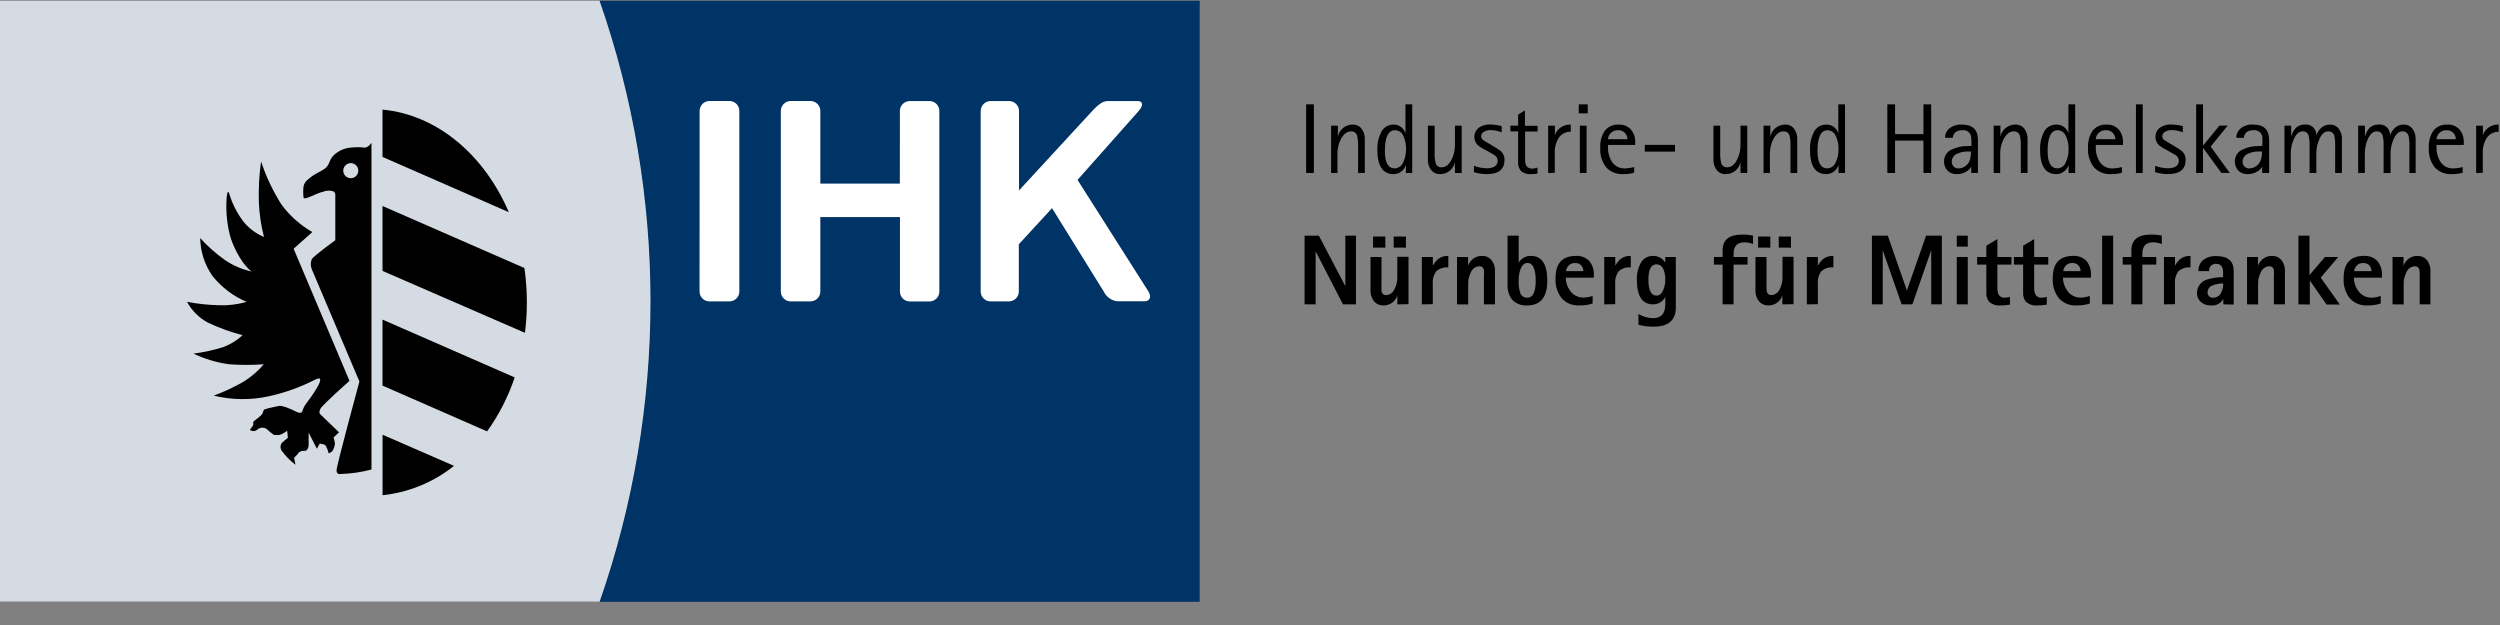 <?xml version="1.0" encoding="UTF-8"?>
<svg width="400px" height="100px" viewBox="0 0 400 100" version="1.1" xmlns="http://www.w3.org/2000/svg" xmlns:xlink="http://www.w3.org/1999/xlink">
    <rect x="0" y="0" width="400" height="100" fill="#808080" stroke="none"/>
    <!-- Generator: Sketch 58 (84663) - https://sketch.com -->
    <title>Logos/IHK</title>
    <desc>Created with Sketch.</desc>
    <g id="Logos/IHK" stroke="none" stroke-width="1" fill="none" fill-rule="evenodd">
        <g id="ihk-nuernberg-logo">
            <path d="M96.021,0.12 L0,0.12 L0,96.248 L96.021,96.248 C106.874,65.131 106.874,31.237 96.021,0.12" id="Path" fill="#D4DBE2" fill-rule="nonzero"></path>
            <path d="M191.951,63.688 L191.951,96.289 L95.939,96.289 C106.799,65.159 106.796,31.248 95.93,0.12 L191.951,0.12 L191.951,62.417" id="Path" fill="#003366" fill-rule="nonzero"></path>
            <path d="M192.052,62.417 L192.052,63.647" id="Path"></path>
            <path d="M182.194,17.754 C182.97,16.879 182.896,16.169 182.021,16.169 L177.737,16.169 C176.861,16.169 176.424,16.07 175.021,17.473 L163.043,30.467 L163.043,17.754 C163.043,16.884 162.327,16.169 161.458,16.169 L158.494,16.169 C157.625,16.169 156.909,16.884 156.909,17.754 L156.909,46.648 C156.914,47.515 157.628,48.225 158.494,48.225 L161.425,48.225 C162.294,48.225 163.01,47.51 163.01,46.64 L163.01,39.086 L168.326,33.307 L176.581,46.615 C176.981,47.476 177.795,48.075 178.735,48.2 L183.119,48.2 C183.994,48.2 184.274,47.49 183.738,46.615 L172.404,28.783 L182.194,17.754 L182.194,17.754 Z" id="Path" fill="#FFFFFF" fill-rule="nonzero"></path>
            <path d="M111.928,46.64 C111.928,47.51 112.644,48.225 113.513,48.225 L116.708,48.225 C117.577,48.225 118.293,47.51 118.293,46.64 L118.293,17.745 C118.293,17.743 118.293,17.74 118.293,17.737 C118.293,16.872 117.581,16.16 116.716,16.16 C116.716,16.16 116.716,16.16 116.716,16.16 L113.522,16.16 C112.652,16.16 111.937,16.876 111.937,17.745 L111.928,46.64 Z" id="Path" fill="#FFFFFF" fill-rule="nonzero"></path>
            <path d="M143.982,17.754 C143.982,17.751 143.982,17.748 143.982,17.745 C143.982,16.88 144.694,16.169 145.559,16.169 L148.721,16.169 C149.586,16.169 150.297,16.88 150.297,17.745 C150.297,17.748 150.297,17.751 150.297,17.754 L150.297,46.648 C150.297,47.518 149.582,48.233 148.712,48.233 L145.575,48.233 C144.706,48.233 143.99,47.518 143.99,46.648 L143.99,34.735 L131.253,34.735 L131.253,46.64 C131.253,47.51 130.538,48.225 129.668,48.225 L126.507,48.225 C125.64,48.221 124.93,47.506 124.93,46.64 L124.93,17.745 C124.93,16.879 125.64,16.165 126.507,16.16 L129.685,16.16 C130.547,16.165 131.253,16.875 131.253,17.737 C131.253,17.743 131.253,17.748 131.253,17.754 L131.253,29.378 L143.974,29.378 L143.982,17.754 Z" id="Path" fill="#FFFFFF" fill-rule="nonzero"></path>
            <path d="M72.643,74.536 C69.36,77.163 65.392,78.793 61.21,79.233 L61.21,69.558 L72.643,74.536 Z M82.351,60.386 C81.317,63.468 79.829,66.379 77.935,69.021 L61.202,61.698 L61.202,51.139 L82.351,60.386 L82.351,60.386 Z M83.903,42.884 C84.399,46.32 84.429,49.808 83.994,53.253 L61.202,43.346 L61.202,32.96 L83.903,42.884 L83.903,42.884 Z M61.202,17.539 C69.977,18.365 77.497,24.804 81.41,33.951 L61.202,25.109 L61.202,17.539 Z" id="Shape" fill="#000000"></path>
            <path d="M40.342,43.453 C38.767,43.131 37.273,42.493 35.95,41.579 C34.523,40.561 33.209,39.393 32.029,38.095 C32.067,40.273 32.758,42.39 34.01,44.172 C35.456,45.974 37.325,47.393 39.45,48.3 C37.993,48.722 36.476,48.903 34.959,48.836 C33.27,48.789 31.586,48.61 29.924,48.3 C30.686,49.694 31.832,50.84 33.226,51.602 C35.021,52.454 36.892,53.134 38.815,53.633 C37.927,54.449 36.894,55.091 35.769,55.523 C34.195,56.013 32.582,56.367 30.948,56.58 C32.744,57.43 34.659,58.003 36.627,58.281 C38.485,58.418 40.35,58.418 42.207,58.281 C41.293,59.354 40.221,60.284 39.029,61.038 C37.487,61.929 35.872,62.686 34.2,63.3 C37.101,64.008 40.125,64.042 43.041,63.399 C45.587,62.838 48.051,61.953 50.371,60.766 C52.692,59.578 49.695,63.655 48.935,64.646 C48.176,65.636 48.613,66.297 47.606,65.967 C46.997,65.653 46.368,65.377 45.724,65.141 C44.832,64.935 45.163,64.811 43.726,65.141 C43.251,65.23 42.782,65.351 42.323,65.504 C42.026,65.636 42.224,66.049 41.737,66.487 C40.746,67.362 40.416,67.362 40.523,67.807 C40.631,68.253 39.64,68.79 40.185,68.906 C40.73,69.021 40.771,69.021 41.217,68.707 C41.654,68.332 42.307,68.332 42.744,68.707 C43.086,69.03 43.454,69.325 43.842,69.591 C44.132,69.627 44.426,69.627 44.717,69.591 C45.166,69.445 45.584,69.216 45.947,68.914 L46.062,70.036 L45.163,70.796 C44.826,71.163 44.791,71.72 45.08,72.125 C45.697,72.976 46.437,73.73 47.276,74.363 L47.053,73.24 L47.606,72.678 C47.792,72.312 48.188,72.097 48.597,72.142 C49.265,72.257 49.381,71.358 49.381,71.358 L49.381,69.219 L50.702,71.803 L51.147,70.978 C51.459,71 51.764,71.078 52.047,71.209 C52.299,71.622 52.481,72.074 52.584,72.546 C52.782,72.457 52.97,72.346 53.145,72.216 C53.396,71.847 53.549,71.421 53.591,70.978 C53.552,70.643 53.478,70.314 53.368,69.995 L54.243,69.17 L51.263,66.297 C51.263,66.297 50.925,66.057 51.263,65.405 C51.601,64.753 55.919,60.939 55.919,60.939 L46.979,39.796 L49.975,37.13 C48.037,36.016 46.35,34.512 45.022,32.713 C43.667,30.559 42.575,28.25 41.77,25.836 C41.469,27.982 41.35,30.15 41.415,32.317 C41.485,34.207 41.762,36.084 42.24,37.914 C40.949,37.379 39.814,36.527 38.938,35.437 C37.918,34.099 37.151,32.585 36.677,30.971 C36.202,29.356 35.727,35.313 37.221,38.929 C38.716,42.545 40.333,43.486 40.333,43.486" id="Path" fill="#000000"></path>
            <path d="M54.383,75.84 C56.09,75.798 57.785,75.557 59.435,75.122 L59.435,22.856 C59.435,22.856 58.924,23.599 58.395,23.623 C57.611,23.53 56.819,23.53 56.034,23.623 C55.023,23.727 54.076,24.173 53.352,24.887 C52.675,25.605 52.798,26.042 52.32,26.645 C51.841,27.248 50.669,27.66 50.058,28.106 C49.447,28.552 48.704,29.014 48.564,29.84 C48.495,30.416 48.495,30.998 48.564,31.574 C48.633,32.149 50.454,30.955 51.767,30.657 C52.242,30.477 52.763,30.454 53.253,30.591 C53.475,30.591 53.649,31.012 53.649,31.012 L53.649,38.442 C53.649,38.442 50.198,40.919 49.876,41.489 C49.675,41.989 49.675,42.549 49.876,43.049 L57.504,61.038 C57.504,61.038 53.847,74.528 53.847,75.246 C53.847,75.609 53.987,75.857 54.383,75.857 M56.133,28.511 C56.131,28.511 56.128,28.511 56.125,28.511 C55.464,28.511 54.92,27.967 54.92,27.305 C54.92,26.644 55.464,26.1 56.125,26.1 C56.786,26.1 57.33,26.644 57.33,27.305 C57.33,27.964 56.791,28.506 56.133,28.511" id="Shape" fill="#000000"></path>
            <rect id="Rectangle" fill="#000000" x="208.981" y="16.697" width="1.238" height="10.98"></rect>
            <path d="M212.977,27.677 L212.977,20.107 L214.058,20.107 L214.058,21.857 C214.289,20.738 215.285,19.929 216.427,19.933 C216.996,19.91 217.54,20.17 217.88,20.627 C218.224,21.106 218.396,21.688 218.367,22.278 L218.367,27.685 L217.294,27.685 L217.294,23.475 C217.318,22.899 217.271,22.322 217.154,21.758 C217.054,21.307 216.64,20.992 216.18,21.015 C215.519,21.015 214.983,21.436 214.529,22.269 C214.174,22.982 213.99,23.768 213.992,24.565 L213.992,27.677 L212.977,27.677 L212.977,27.677 Z" id="Path" fill="#000000"></path>
            <path d="M224.939,27.677 L224.939,26.389 C224.833,26.748 224.63,27.071 224.353,27.322 C223.978,27.673 223.48,27.866 222.966,27.859 C221.244,27.859 220.38,26.56 220.374,23.962 C220.335,22.999 220.539,22.042 220.968,21.18 C221.314,20.432 222.06,19.946 222.884,19.933 C223.794,19.873 224.629,20.465 224.873,21.345 L224.873,16.697 L225.954,16.697 L225.954,27.677 L224.939,27.677 L224.939,27.677 Z M221.579,24.16 C221.579,26.018 222.108,26.942 223.156,26.942 C223.782,26.921 224.333,26.512 224.535,25.919 C224.828,25.294 224.975,24.611 224.964,23.921 C224.998,23.173 224.851,22.428 224.535,21.749 C224.32,21.214 223.807,20.853 223.23,20.833 C222.116,20.833 221.579,21.939 221.579,24.16 Z" id="Shape" fill="#000000"></path>
            <path d="M232.789,27.677 L232.789,25.935 C232.573,27.063 231.567,27.879 230.419,27.859 C229.843,27.888 229.289,27.624 228.95,27.157 C228.606,26.678 228.434,26.095 228.463,25.506 L228.463,20.107 L229.544,20.107 L229.544,24.309 C229.516,24.887 229.563,25.467 229.685,26.034 C229.778,26.484 230.193,26.799 230.65,26.769 C231.303,26.769 231.839,26.356 232.26,25.514 C232.611,24.806 232.792,24.026 232.789,23.235 L232.789,20.107 L233.87,20.107 L233.87,27.677 L232.789,27.677 Z" id="Path" fill="#000000"></path>
            <path d="M238.312,23.021 L238.948,23.4 C239.353,23.633 239.745,23.889 240.12,24.168 C240.513,24.524 240.733,25.033 240.723,25.564 C240.723,27.099 239.781,27.859 237.899,27.859 C237.197,27.859 236.498,27.753 235.827,27.545 L235.827,26.538 C236.459,26.764 237.121,26.895 237.792,26.926 C239.014,26.926 239.633,26.521 239.633,25.704 C239.616,25.344 239.425,25.014 239.121,24.821 C239.039,24.763 238.758,24.606 238.296,24.342 L237.61,23.97 C237.213,23.776 236.837,23.541 236.488,23.269 C236.11,22.913 235.895,22.416 235.895,21.898 C235.895,21.34 236.143,20.811 236.57,20.453 C237.132,20.062 237.81,19.873 238.494,19.917 C239.092,19.938 239.687,20.021 240.268,20.164 L240.268,21.171 C239.707,20.945 239.108,20.824 238.502,20.816 C238.115,20.801 237.733,20.902 237.404,21.105 C237.147,21.246 236.983,21.514 236.975,21.807 C236.992,22.105 237.169,22.37 237.437,22.501 L238.312,23.021 Z" id="Path" fill="#000000"></path>
            <path d="M245.997,26.802 L245.997,27.776 C245.68,27.829 245.36,27.856 245.039,27.859 C244.45,27.922 243.859,27.756 243.388,27.396 C243.026,26.987 242.85,26.446 242.901,25.902 L242.901,21.023 L241.663,21.023 L241.663,20.107 L242.901,20.107 L242.901,18.34 L243.991,17.655 L243.991,20.131 L246.022,20.131 L246.022,21.048 L244.016,21.048 L244.016,25.712 C244.016,26.538 244.42,26.983 245.246,26.983 C245.504,26.961 245.757,26.9 245.997,26.802 L245.997,26.802 Z" id="Path" fill="#000000"></path>
            <path d="M247.705,27.677 L247.705,20.107 L248.786,20.107 L248.786,21.584 C249.177,20.541 250.208,19.869 251.32,19.933 L251.32,21.089 C250.556,21.053 249.825,21.42 249.397,22.055 C248.936,22.795 248.714,23.66 248.761,24.532 L248.761,27.66 L247.705,27.677 L247.705,27.677 Z" id="Path" fill="#000000"></path>
            <path d="M252.6,18.134 L252.6,16.697 L254.037,16.697 L254.037,18.134 L252.6,18.134 Z M252.774,27.677 L252.774,20.107 L253.855,20.107 L253.855,27.677 L252.774,27.677 Z" id="Shape" fill="#000000"></path>
            <path d="M261.466,26.736 L261.466,27.636 C260.9,27.795 260.313,27.87 259.724,27.859 C258.707,27.923 257.711,27.532 257.008,26.794 C256.306,25.899 255.961,24.774 256.043,23.64 C255.985,22.684 256.237,21.734 256.761,20.932 C257.295,20.251 258.134,19.876 258.998,19.933 C259.749,19.893 260.479,20.197 260.979,20.759 C261.439,21.342 261.671,22.073 261.631,22.814 L261.631,23.186 L257.273,23.186 L257.273,23.632 C257.262,24.36 257.444,25.077 257.801,25.712 C258.226,26.501 259.068,26.98 259.964,26.942 C260.471,26.929 260.974,26.859 261.466,26.736 L261.466,26.736 Z M257.273,22.269 L260.393,22.269 C260.392,21.939 260.278,21.619 260.071,21.361 C259.791,21.009 259.357,20.812 258.907,20.833 C258.067,20.786 257.334,21.43 257.273,22.269 Z" id="Shape" fill="#000000"></path>
            <rect id="Rectangle" fill="#000000" x="263.166" y="23.178" width="4.837" height="1.082"></rect>
            <path d="M278.478,27.677 L278.478,25.935 C278.263,27.063 277.257,27.879 276.109,27.859 C275.533,27.888 274.979,27.624 274.64,27.157 C274.296,26.678 274.124,26.095 274.153,25.506 L274.153,20.107 L275.234,20.107 L275.234,24.309 C275.206,24.887 275.253,25.467 275.375,26.034 C275.468,26.484 275.883,26.799 276.34,26.769 C276.993,26.769 277.529,26.356 277.95,25.514 C278.302,24.804 278.483,24.02 278.478,23.227 L278.478,20.107 L279.56,20.107 L279.56,27.677 L278.478,27.677 Z" id="Path" fill="#000000"></path>
            <path d="M282.169,27.677 L282.169,20.107 L283.251,20.107 L283.251,21.857 C283.482,20.738 284.478,19.929 285.62,19.933 C286.188,19.91 286.733,20.17 287.073,20.627 C287.414,21.108 287.585,21.689 287.56,22.278 L287.56,27.685 L286.478,27.685 L286.478,23.475 C286.507,22.899 286.46,22.322 286.338,21.758 C286.245,21.307 285.832,20.989 285.372,21.015 C284.712,21.015 284.175,21.436 283.721,22.269 C283.367,22.982 283.183,23.768 283.185,24.565 L283.185,27.677 L282.169,27.677 Z" id="Path" fill="#000000"></path>
            <path d="M294.163,27.677 L294.163,26.389 C294.057,26.75 293.851,27.073 293.569,27.322 C293.198,27.674 292.702,27.867 292.19,27.859 C290.462,27.859 289.598,26.56 289.598,23.962 C289.559,22.999 289.764,22.042 290.193,21.18 C290.543,20.421 291.306,19.933 292.141,19.933 C293.051,19.873 293.887,20.465 294.13,21.345 L294.13,16.697 L295.204,16.697 L295.204,27.677 L294.163,27.677 L294.163,27.677 Z M290.804,24.16 C290.804,26.018 291.332,26.942 292.38,26.942 C292.997,26.911 293.536,26.504 293.734,25.919 C294.027,25.294 294.174,24.611 294.163,23.921 C294.193,23.171 294.04,22.426 293.718,21.749 C293.503,21.214 292.99,20.853 292.413,20.833 C291.34,20.833 290.804,21.939 290.804,24.16 Z" id="Shape" fill="#000000"></path>
            <polygon id="Path" fill="#000000" points="301.973 27.677 301.973 16.697 303.211 16.697 303.211 21.461 307.752 21.461 307.752 16.697 308.99 16.697 308.99 27.677 307.752 27.677 307.752 22.493 303.211 22.493 303.211 27.677"></polygon>
            <path d="M315.404,27.677 L315.404,26.678 C315.23,26.975 314.986,27.224 314.694,27.404 C314.215,27.714 313.654,27.872 313.084,27.859 C312.532,27.89 311.992,27.686 311.598,27.297 C311.209,26.875 311.009,26.31 311.045,25.737 C311.069,24.911 311.593,24.178 312.366,23.888 C313.089,23.541 313.883,23.366 314.685,23.376 C314.937,23.381 315.188,23.365 315.437,23.326 C315.451,22.847 315.435,22.367 315.387,21.89 C315.29,21.22 314.663,20.745 313.992,20.833 C313.062,20.833 312.542,21.238 312.432,22.047 L311.21,22.047 C311.196,21.514 311.409,21.001 311.796,20.635 C312.384,20.127 313.151,19.875 313.926,19.933 C315.627,19.933 316.469,20.759 316.469,22.368 L316.469,27.677 L315.404,27.677 L315.404,27.677 Z M315.404,24.243 L314.768,24.243 C314.236,24.235 313.709,24.345 313.224,24.565 C312.673,24.749 312.295,25.263 312.283,25.844 C312.268,26.153 312.385,26.453 312.605,26.67 C312.806,26.859 313.073,26.96 313.348,26.95 C313.712,26.946 314.068,26.837 314.372,26.637 C314.705,26.434 314.965,26.13 315.115,25.77 C315.297,25.283 315.373,24.762 315.338,24.243 L315.404,24.243 Z" id="Shape" fill="#000000"></path>
            <path d="M318.986,27.677 L318.986,20.107 L320.067,20.107 L320.067,21.857 C320.297,20.724 321.314,19.91 322.469,19.933 C323.038,19.912 323.581,20.171 323.922,20.627 C324.263,21.108 324.434,21.689 324.409,22.278 L324.409,27.685 L323.328,27.685 L323.328,23.475 C323.356,22.899 323.309,22.322 323.188,21.758 C323.094,21.307 322.681,20.989 322.222,21.015 C321.561,21.015 321.025,21.436 320.571,22.269 C320.212,22.981 320.028,23.768 320.034,24.565 L320.034,27.677 L318.986,27.677 Z" id="Path" fill="#000000"></path>
            <path d="M330.972,27.677 L330.972,26.389 C330.863,26.748 330.657,27.071 330.377,27.322 C330.006,27.674 329.511,27.867 328.999,27.859 C327.276,27.859 326.412,26.56 326.407,23.962 C326.369,23 326.571,22.044 326.993,21.18 C327.349,20.419 328.117,19.931 328.958,19.933 C329.866,19.879 330.698,20.469 330.947,21.345 L330.947,16.697 L332.029,16.697 L332.029,27.677 L330.972,27.677 L330.972,27.677 Z M327.62,24.16 C327.62,26.018 328.14,26.942 329.197,26.942 C329.813,26.909 330.35,26.502 330.551,25.919 C330.842,25.293 330.986,24.61 330.972,23.921 C330.999,23.173 330.849,22.429 330.534,21.749 C330.32,21.214 329.807,20.853 329.23,20.833 C328.157,20.833 327.62,21.939 327.62,24.16 Z" id="Shape" fill="#000000"></path>
            <path d="M339.509,26.736 L339.509,27.636 C338.942,27.796 338.355,27.871 337.767,27.859 C336.749,27.923 335.754,27.532 335.051,26.794 C334.348,25.899 334.004,24.774 334.085,23.64 C334.027,22.684 334.279,21.734 334.803,20.932 C335.34,20.253 336.177,19.879 337.04,19.933 C337.794,19.89 338.528,20.195 339.03,20.759 C339.486,21.343 339.718,22.073 339.682,22.814 L339.682,23.186 L335.323,23.186 L335.323,23.632 C335.309,24.363 335.491,25.084 335.852,25.72 C336.273,26.51 337.113,26.989 338.006,26.95 C338.513,26.934 339.017,26.862 339.509,26.736 L339.509,26.736 Z M335.323,22.269 L338.452,22.269 C338.451,21.939 338.337,21.619 338.13,21.361 C337.852,21.005 337.417,20.808 336.966,20.833 C336.929,20.83 336.893,20.829 336.856,20.829 C336.049,20.829 335.373,21.464 335.323,22.269 Z" id="Shape" fill="#000000"></path>
            <rect id="Rectangle" fill="#000000" x="341.753" y="16.697" width="1.081" height="10.98"></rect>
            <path d="M347.293,23.021 L347.928,23.4 C348.335,23.631 348.727,23.887 349.101,24.168 C349.496,24.522 349.717,25.033 349.703,25.564 C349.703,27.099 348.762,27.859 346.88,27.859 C346.18,27.859 345.484,27.753 344.816,27.545 L344.816,26.538 C345.445,26.764 346.105,26.895 346.773,26.926 C348.003,26.926 348.614,26.521 348.614,25.704 C348.597,25.344 348.406,25.014 348.102,24.821 C348.028,24.763 347.738,24.606 347.276,24.342 L346.599,23.97 C346.2,23.775 345.821,23.54 345.468,23.269 C345.085,22.928 344.87,22.435 344.882,21.923 C344.858,21.355 345.107,20.808 345.551,20.453 C346.113,20.062 346.791,19.873 347.474,19.917 C348.073,19.938 348.668,20.021 349.249,20.164 L349.249,21.171 C348.69,20.945 348.094,20.825 347.491,20.816 C347.102,20.801 346.717,20.902 346.385,21.105 C346.127,21.246 345.964,21.514 345.955,21.807 C345.975,22.106 346.155,22.372 346.426,22.501 L347.293,23.021 Z" id="Path" fill="#000000"></path>
            <polygon id="Path" fill="#000000" points="351.386 27.677 351.386 16.697 352.484 16.697 352.484 23.301 355.109 20.098 356.43 20.098 353.705 23.45 356.76 27.669 355.422 27.669 352.484 23.64 352.484 27.677 351.386 27.677"></polygon>
            <path d="M361.946,27.677 L361.946,26.678 C361.771,26.977 361.524,27.226 361.227,27.404 C360.748,27.714 360.187,27.872 359.618,27.859 C359.065,27.89 358.525,27.686 358.132,27.297 C357.745,26.873 357.546,26.31 357.579,25.737 C357.602,24.908 358.13,24.174 358.908,23.888 C359.628,23.541 360.419,23.366 361.219,23.376 C361.47,23.381 361.722,23.365 361.97,23.326 C361.995,22.848 361.995,22.368 361.97,21.89 C361.865,21.221 361.239,20.749 360.567,20.833 C359.637,20.833 359.117,21.238 359.007,22.047 L357.801,22.047 C357.795,21.514 358.01,21.002 358.396,20.635 C358.982,20.124 359.751,19.871 360.526,19.933 C362.215,19.933 363.06,20.745 363.06,22.368 L363.06,27.677 L361.946,27.677 L361.946,27.677 Z M361.946,24.243 L361.302,24.243 C360.77,24.236 360.243,24.346 359.758,24.565 C359.207,24.749 358.829,25.263 358.817,25.844 C358.801,26.153 358.919,26.453 359.139,26.67 C359.339,26.858 359.607,26.959 359.882,26.95 C360.649,26.93 361.341,26.47 361.656,25.77 C361.849,25.285 361.939,24.765 361.921,24.243 L361.946,24.243 L361.946,24.243 Z" id="Shape" fill="#000000"></path>
            <path d="M365.512,27.677 L365.512,20.107 L366.593,20.107 L366.593,21.857 C366.956,20.577 367.658,19.933 368.714,19.933 C368.797,19.92 368.881,19.914 368.965,19.914 C369.871,19.914 370.616,20.659 370.616,21.565 C370.616,21.599 370.615,21.633 370.613,21.667 C370.749,21.265 370.969,20.897 371.257,20.585 C371.643,20.161 372.194,19.924 372.768,19.933 C373.336,19.91 373.881,20.17 374.221,20.627 C374.565,21.106 374.737,21.688 374.707,22.278 L374.707,27.685 L373.626,27.685 L373.626,23.475 C373.652,22.896 373.608,22.317 373.494,21.749 C373.394,21.301 372.979,20.988 372.52,21.015 C371.934,21.015 371.455,21.436 371.092,22.278 C370.771,22.997 370.608,23.777 370.613,24.565 L370.613,27.677 L369.532,27.677 L369.532,23.475 C369.56,22.899 369.513,22.322 369.391,21.758 C369.298,21.307 368.885,20.989 368.426,21.015 C367.848,21.015 367.377,21.436 367.006,22.269 C366.685,22.992 366.522,23.774 366.527,24.565 L366.527,27.677 L365.512,27.677 L365.512,27.677 Z" id="Path" fill="#000000"></path>
            <path d="M377.308,27.677 L377.308,20.107 L378.389,20.107 L378.389,21.857 C378.752,20.577 379.454,19.933 380.511,19.933 C380.594,19.92 380.677,19.914 380.761,19.914 C381.667,19.914 382.412,20.659 382.412,21.565 C382.412,21.599 382.411,21.633 382.409,21.667 C382.545,21.265 382.765,20.897 383.053,20.585 C383.439,20.161 383.99,19.924 384.564,19.933 C385.132,19.91 385.677,20.17 386.017,20.627 C386.357,21.108 386.529,21.689 386.504,22.278 L386.504,27.685 L385.505,27.685 L385.505,23.475 C385.53,22.896 385.486,22.317 385.373,21.749 C385.269,21.299 384.851,20.987 384.39,21.015 C383.813,21.015 383.334,21.436 382.971,22.278 C382.649,22.997 382.486,23.777 382.492,24.565 L382.492,27.677 L381.377,27.677 L381.377,23.475 C381.406,22.899 381.358,22.322 381.237,21.758 C381.144,21.307 380.731,20.989 380.271,21.015 C379.693,21.015 379.223,21.436 378.843,22.269 C378.529,22.994 378.369,23.775 378.372,24.565 L378.372,27.677 L377.308,27.677 L377.308,27.677 Z" id="Path" fill="#000000"></path>
            <path d="M394.033,26.736 L394.033,27.636 C393.466,27.796 392.879,27.871 392.291,27.859 C391.273,27.923 390.278,27.532 389.575,26.794 C388.872,25.899 388.528,24.774 388.609,23.64 C388.551,22.684 388.803,21.734 389.327,20.932 C389.864,20.253 390.701,19.879 391.565,19.933 C392.318,19.89 393.052,20.195 393.554,20.759 C394.01,21.343 394.242,22.073 394.206,22.814 L394.206,23.186 L389.839,23.186 L389.839,23.632 C389.827,24.362 390.01,25.083 390.368,25.72 C390.793,26.509 391.635,26.988 392.53,26.95 C393.038,26.934 393.541,26.862 394.033,26.736 L394.033,26.736 Z M389.839,22.269 L392.935,22.269 C392.934,21.939 392.82,21.619 392.613,21.361 C392.332,21.009 391.899,20.812 391.449,20.833 C390.618,20.8 389.901,21.44 389.839,22.269 Z" id="Shape" fill="#000000"></path>
            <path d="M396.186,27.677 L396.186,20.107 L397.259,20.107 L397.259,21.584 C397.651,20.541 398.682,19.869 399.794,19.933 L399.794,21.089 C399.034,21.059 398.312,21.425 397.887,22.055 C397.422,22.794 397.197,23.659 397.243,24.532 L397.243,27.66 L396.186,27.677 L396.186,27.677 Z" id="Path" fill="#000000"></path>
            <polygon id="Path" fill="#000000" points="208.733 48.696 208.733 37.708 211.02 37.708 215.254 45.79 215.254 37.708 216.955 37.708 216.955 48.696 214.875 48.696 210.5 40.209 210.5 48.696 208.733 48.696"></polygon>
            <path d="M223.576,48.696 L223.576,47.276 C223.268,48.246 222.348,48.898 221.331,48.869 C220.787,48.892 220.26,48.671 219.894,48.266 C219.457,47.734 219.239,47.055 219.283,46.368 L219.283,41.117 L221.042,41.117 L221.042,45.443 C221.017,45.822 221.017,46.203 221.042,46.582 C221.081,46.956 221.41,47.237 221.785,47.218 C222.376,47.188 222.898,46.812 223.114,46.26 C223.421,45.687 223.577,45.045 223.568,44.395 L223.568,41.092 L225.359,41.092 L225.359,48.671 L223.576,48.696 L223.576,48.696 Z M219.688,39.615 L219.688,37.848 L221.653,37.848 L221.653,39.623 L219.688,39.615 Z M222.99,39.615 L222.99,37.848 L224.946,37.848 L224.946,39.623 L222.99,39.615 Z" id="Shape" fill="#000000"></path>
            <path d="M227.489,48.696 L227.489,41.117 L229.255,41.117 L229.255,42.512 C229.465,42.113 229.744,41.755 230.081,41.456 C230.554,41.096 231.139,40.914 231.732,40.944 L231.732,42.785 C231.041,42.715 230.35,42.933 229.825,43.387 C229.387,43.95 229.18,44.659 229.247,45.369 L229.247,48.671 L227.489,48.696 Z" id="Path" fill="#000000"></path>
            <path d="M233.127,48.696 L233.127,41.117 L234.894,41.117 L234.894,42.529 C235.207,41.564 236.125,40.916 237.139,40.944 C237.684,40.92 238.211,41.141 238.576,41.546 C239.02,42.072 239.242,42.75 239.195,43.437 L239.195,48.696 L237.428,48.696 L237.428,44.362 C237.458,43.985 237.458,43.607 237.428,43.231 C237.393,42.859 237.065,42.579 236.693,42.603 C236.099,42.63 235.572,43.001 235.348,43.552 C235.049,44.125 234.898,44.764 234.91,45.41 L234.91,48.712 L233.127,48.696 Z" id="Path" fill="#000000"></path>
            <path d="M242.992,37.708 L242.992,42.025 C243.396,41.335 244.148,40.919 244.948,40.944 C246.693,40.944 247.565,42.265 247.565,44.906 C247.565,47.548 246.492,48.869 244.362,48.869 C243.505,48.934 242.659,48.634 242.034,48.044 C241.439,47.336 241.143,46.423 241.209,45.501 L241.209,37.708 L242.992,37.708 L242.992,37.708 Z M242.992,44.906 C242.948,45.61 243.047,46.314 243.28,46.979 C243.477,47.408 243.924,47.67 244.395,47.631 C245.27,47.631 245.716,46.723 245.716,44.906 C245.716,43.09 245.27,42.075 244.395,42.075 C243.908,42.075 243.569,42.38 243.297,43.008 C243.08,43.617 242.976,44.26 242.992,44.906 L242.992,44.906 Z" id="Shape" fill="#000000"></path>
            <path d="M254.821,47.342 L254.821,48.564 C254.135,48.778 253.419,48.882 252.7,48.869 C251.636,48.934 250.598,48.515 249.877,47.73 C249.164,46.811 248.811,45.662 248.886,44.502 C248.886,42.135 249.967,40.949 252.13,40.944 C252.937,40.887 253.729,41.189 254.293,41.769 C254.803,42.396 255.059,43.192 255.011,43.998 L255.011,44.428 L250.52,44.428 C250.522,45.139 250.741,45.833 251.148,46.417 C251.625,47.179 252.47,47.635 253.368,47.614 C253.864,47.603 254.355,47.511 254.821,47.342 Z M250.57,43.379 L253.335,43.379 C253.343,43.084 253.253,42.793 253.08,42.554 C252.82,42.227 252.414,42.05 251.998,42.083 C251.583,42.063 251.181,42.241 250.917,42.562 C250.723,42.794 250.602,43.079 250.57,43.379 Z" id="Shape" fill="#000000"></path>
            <path d="M256.678,48.696 L256.678,41.117 L258.444,41.117 L258.444,42.512 C258.651,42.112 258.931,41.753 259.27,41.456 C259.74,41.092 260.327,40.911 260.921,40.944 L260.921,42.785 C260.227,42.713 259.533,42.932 259.005,43.387 C258.574,43.953 258.371,44.661 258.436,45.369 L258.436,48.671 L256.678,48.696 Z" id="Path" fill="#000000"></path>
            <path d="M268.129,41.117 L268.129,49.224 C268.129,51.255 266.926,52.27 264.521,52.27 C263.723,52.263 262.928,52.163 262.152,51.973 L262.152,50.24 C262.86,50.66 263.665,50.89 264.488,50.908 C265.793,50.908 266.445,50.165 266.445,48.696 L266.445,47.507 C266.071,48.24 265.312,48.702 264.488,48.696 C262.76,48.696 261.896,47.372 261.896,44.725 C261.858,43.804 262.072,42.891 262.516,42.083 C262.907,41.365 263.671,40.924 264.488,40.944 C265.286,40.929 266.033,41.342 266.445,42.025 L266.445,41.117 L268.129,41.117 L268.129,41.117 Z M263.745,44.7 C263.745,46.434 264.175,47.301 265.05,47.301 C265.512,47.301 265.875,47.003 266.123,46.409 C266.348,45.868 266.457,45.286 266.445,44.7 C266.458,44.158 266.359,43.618 266.156,43.115 C266.001,42.633 265.555,42.3 265.05,42.289 C264.158,42.314 263.745,43.115 263.745,44.7 L263.745,44.7 Z" id="Shape" fill="#000000"></path>
            <path d="M275.616,48.696 L275.616,42.339 L274.229,42.339 L274.229,41.117 L275.616,41.117 L275.616,40.085 C275.616,38.385 276.65,37.534 278.719,37.534 C279.313,37.519 279.906,37.575 280.486,37.699 L280.486,39.045 C280.045,38.869 279.574,38.776 279.099,38.772 C277.952,38.772 277.374,39.383 277.374,40.597 L277.374,41.117 L279.611,41.117 L279.611,42.339 L277.366,42.339 L277.366,48.696 L275.616,48.696 L275.616,48.696 Z" id="Path" fill="#000000"></path>
            <path d="M285.175,48.696 L285.175,47.276 C284.864,48.244 283.946,48.896 282.929,48.869 C282.385,48.893 281.858,48.672 281.493,48.266 C281.05,47.737 280.828,47.057 280.874,46.368 L280.874,41.117 L282.641,41.117 L282.641,45.443 C282.625,45.823 282.639,46.204 282.682,46.582 C282.716,46.955 283.043,47.237 283.417,47.218 C284.009,47.185 284.531,46.811 284.754,46.26 C285.055,45.685 285.208,45.044 285.2,44.395 L285.2,41.092 L286.966,41.092 L286.966,48.671 L285.175,48.696 L285.175,48.696 Z M281.295,39.615 L281.295,37.848 L283.251,37.848 L283.251,39.623 L281.295,39.615 Z M284.597,39.615 L284.597,37.848 L286.553,37.848 L286.553,39.623 L284.597,39.615 Z" id="Shape" fill="#000000"></path>
            <path d="M289.096,48.696 L289.096,41.117 L290.862,41.117 L290.862,42.512 C291.069,42.112 291.349,41.753 291.688,41.456 C292.158,41.092 292.745,40.911 293.339,40.944 L293.339,42.785 C292.645,42.713 291.951,42.932 291.423,43.387 C290.992,43.953 290.789,44.661 290.854,45.369 L290.854,48.671 L289.096,48.696 Z" id="Path" fill="#000000"></path>
            <polygon id="Path" fill="#000000" points="299.505 48.696 299.505 37.708 302.047 37.708 305.102 46.475 308.172 37.708 310.698 37.708 310.698 48.696 308.998 48.696 308.998 40.036 305.977 48.696 304.26 48.696 301.238 40.036 301.238 48.696 299.505 48.696"></polygon>
            <path d="M313.084,39.458 L313.084,37.708 L314.842,37.708 L314.842,39.458 L313.084,39.458 Z M313.084,48.696 L313.084,41.117 L314.842,41.117 L314.842,48.696 L313.084,48.696 L313.084,48.696 Z" id="Shape" fill="#000000"></path>
            <path d="M321.587,47.499 L321.587,48.737 C321.107,48.824 320.621,48.868 320.134,48.869 C319.439,48.947 318.744,48.721 318.227,48.25 C317.92,47.825 317.773,47.304 317.815,46.78 L317.815,42.339 L316.337,42.339 L316.337,41.117 L317.815,41.117 L317.815,39.317 L319.581,38.252 L319.581,41.117 L321.835,41.117 L321.835,42.339 L319.581,42.339 L319.581,45.922 C319.558,46.323 319.617,46.725 319.754,47.103 C319.958,47.463 320.357,47.671 320.77,47.631 C321.046,47.617 321.32,47.573 321.587,47.499 L321.587,47.499 Z" id="Path" fill="#000000"></path>
            <path d="M327.481,47.499 L327.481,48.737 C327.001,48.824 326.515,48.868 326.028,48.869 C325.331,48.943 324.635,48.718 324.113,48.25 C323.805,47.825 323.659,47.304 323.7,46.78 L323.7,42.339 L322.223,42.339 L322.223,41.117 L323.7,41.117 L323.7,39.317 L325.467,38.252 L325.467,41.117 L327.72,41.117 L327.72,42.339 L325.467,42.339 L325.467,45.922 C325.442,46.324 325.503,46.727 325.648,47.103 C325.849,47.467 326.251,47.676 326.664,47.631 C326.94,47.616 327.214,47.572 327.481,47.499 L327.481,47.499 Z" id="Path" fill="#000000"></path>
            <path d="M334.373,47.342 L334.373,48.564 C333.687,48.778 332.971,48.881 332.252,48.869 C331.188,48.934 330.15,48.515 329.429,47.73 C328.716,46.811 328.363,45.662 328.438,44.502 C328.438,42.135 329.52,40.949 331.682,40.944 C332.489,40.887 333.281,41.189 333.845,41.769 C334.346,42.401 334.598,43.194 334.555,43.998 L334.555,44.428 L330.073,44.428 C330.075,45.139 330.294,45.833 330.7,46.417 C331.176,47.18 332.022,47.636 332.921,47.614 C333.417,47.603 333.907,47.511 334.373,47.342 Z M330.122,43.379 L332.888,43.379 C332.895,43.084 332.805,42.793 332.632,42.554 C332.372,42.227 331.966,42.05 331.55,42.083 C331.135,42.063 330.734,42.241 330.469,42.562 C330.275,42.794 330.155,43.079 330.122,43.379 Z" id="Shape" fill="#000000"></path>
            <rect id="Rectangle" fill="#000000" x="336.347" y="37.708" width="1.758" height="10.988"></rect>
            <path d="M341.018,48.696 L341.018,42.339 L339.632,42.339 L339.632,41.117 L341.018,41.117 L341.018,40.085 C341.018,38.385 342.053,37.534 344.122,37.534 C344.715,37.519 345.308,37.575 345.889,37.699 L345.889,39.045 C345.447,38.871 344.977,38.778 344.502,38.772 C343.354,38.772 342.777,39.383 342.777,40.597 L342.777,41.117 L345.005,41.117 L345.005,42.339 L342.777,42.339 L342.777,48.696 L341.018,48.696 L341.018,48.696 Z" id="Path" fill="#000000"></path>
            <path d="M346.235,48.696 L346.235,41.117 L348.001,41.117 L348.001,42.512 C348.208,42.112 348.488,41.753 348.827,41.456 C349.298,41.092 349.884,40.911 350.478,40.944 L350.478,42.785 C349.784,42.715 349.092,42.933 348.563,43.387 C348.132,43.953 347.928,44.661 347.993,45.369 L347.993,48.671 L346.235,48.696 Z" id="Path" fill="#000000"></path>
            <path d="M355.729,48.696 L355.729,47.812 C355.35,48.538 354.561,48.959 353.747,48.869 C353.165,48.891 352.594,48.697 352.146,48.324 C351.73,47.962 351.5,47.431 351.519,46.879 C351.512,45.85 352.219,44.944 353.219,44.7 C354.023,44.461 354.857,44.345 355.695,44.353 L355.695,43.61 C355.695,42.686 355.34,42.223 354.631,42.223 C354.581,42.216 354.531,42.212 354.48,42.212 C353.919,42.212 353.457,42.674 353.457,43.236 C353.457,43.284 353.46,43.332 353.467,43.379 L351.75,43.379 C351.715,42.718 351.979,42.075 352.468,41.629 C353.085,41.156 353.855,40.923 354.631,40.977 C356.463,40.977 357.388,41.761 357.388,43.33 L357.388,48.729 L355.729,48.696 Z M353.211,46.714 C353.207,46.747 353.205,46.779 353.205,46.812 C353.205,47.265 353.578,47.637 354.031,47.637 C354.066,47.637 354.101,47.635 354.135,47.631 C354.654,47.635 355.131,47.338 355.357,46.871 C355.606,46.405 355.729,45.881 355.712,45.352 C355.147,45.339 354.586,45.441 354.061,45.65 C353.58,45.786 353.237,46.216 353.211,46.714 L353.211,46.714 Z" id="Shape" fill="#000000"></path>
            <path d="M359.526,48.696 L359.526,41.117 L361.285,41.117 L361.285,42.529 C361.598,41.564 362.516,40.916 363.53,40.944 C364.074,40.921 364.601,41.142 364.967,41.546 C365.41,42.072 365.633,42.75 365.586,43.437 L365.586,48.696 L363.819,48.696 L363.819,44.362 C363.844,43.985 363.844,43.607 363.819,43.231 C363.78,42.858 363.45,42.579 363.076,42.603 C362.485,42.633 361.962,43.004 361.739,43.552 C361.437,44.125 361.284,44.763 361.293,45.41 L361.293,48.712 L359.526,48.696 L359.526,48.696 Z" id="Path" fill="#000000"></path>
            <polygon id="Path" fill="#000000" points="367.748 48.696 367.748 37.708 369.515 37.708 369.515 44.015 371.991 41.117 374.113 41.117 371.315 44.419 374.369 48.721 372.247 48.721 369.573 44.89 369.573 48.721 367.748 48.696"></polygon>
            <path d="M380.915,47.342 L380.915,48.564 C380.229,48.778 379.513,48.882 378.794,48.869 C377.73,48.934 376.692,48.515 375.97,47.73 C375.257,46.811 374.905,45.662 374.98,44.502 C374.98,42.135 376.061,40.949 378.224,40.944 C379.031,40.887 379.823,41.189 380.387,41.769 C380.897,42.396 381.153,43.192 381.105,43.998 L381.105,44.428 L376.614,44.428 C376.616,45.146 376.837,45.846 377.25,46.434 C377.727,47.196 378.572,47.651 379.471,47.631 C379.965,47.613 380.453,47.516 380.915,47.342 Z M376.664,43.379 L379.429,43.379 C379.437,43.084 379.347,42.793 379.173,42.554 C378.914,42.227 378.508,42.05 378.092,42.083 C377.677,42.063 377.275,42.241 377.011,42.562 C376.817,42.794 376.697,43.079 376.664,43.379 Z" id="Shape" fill="#000000"></path>
            <path d="M382.805,48.696 L382.805,41.117 L384.564,41.117 L384.564,42.529 C384.877,41.564 385.795,40.916 386.809,40.944 C387.353,40.921 387.88,41.142 388.245,41.546 C388.689,42.072 388.912,42.75 388.865,43.437 L388.865,48.696 L387.156,48.696 L387.156,44.362 C387.167,43.984 387.153,43.606 387.114,43.231 C387.08,42.859 386.752,42.579 386.38,42.603 C385.785,42.63 385.259,43.001 385.034,43.552 C384.733,44.125 384.579,44.763 384.588,45.41 L384.588,48.712 L382.805,48.696 Z" id="Path" fill="#000000"></path>
        </g>
    </g>
</svg>